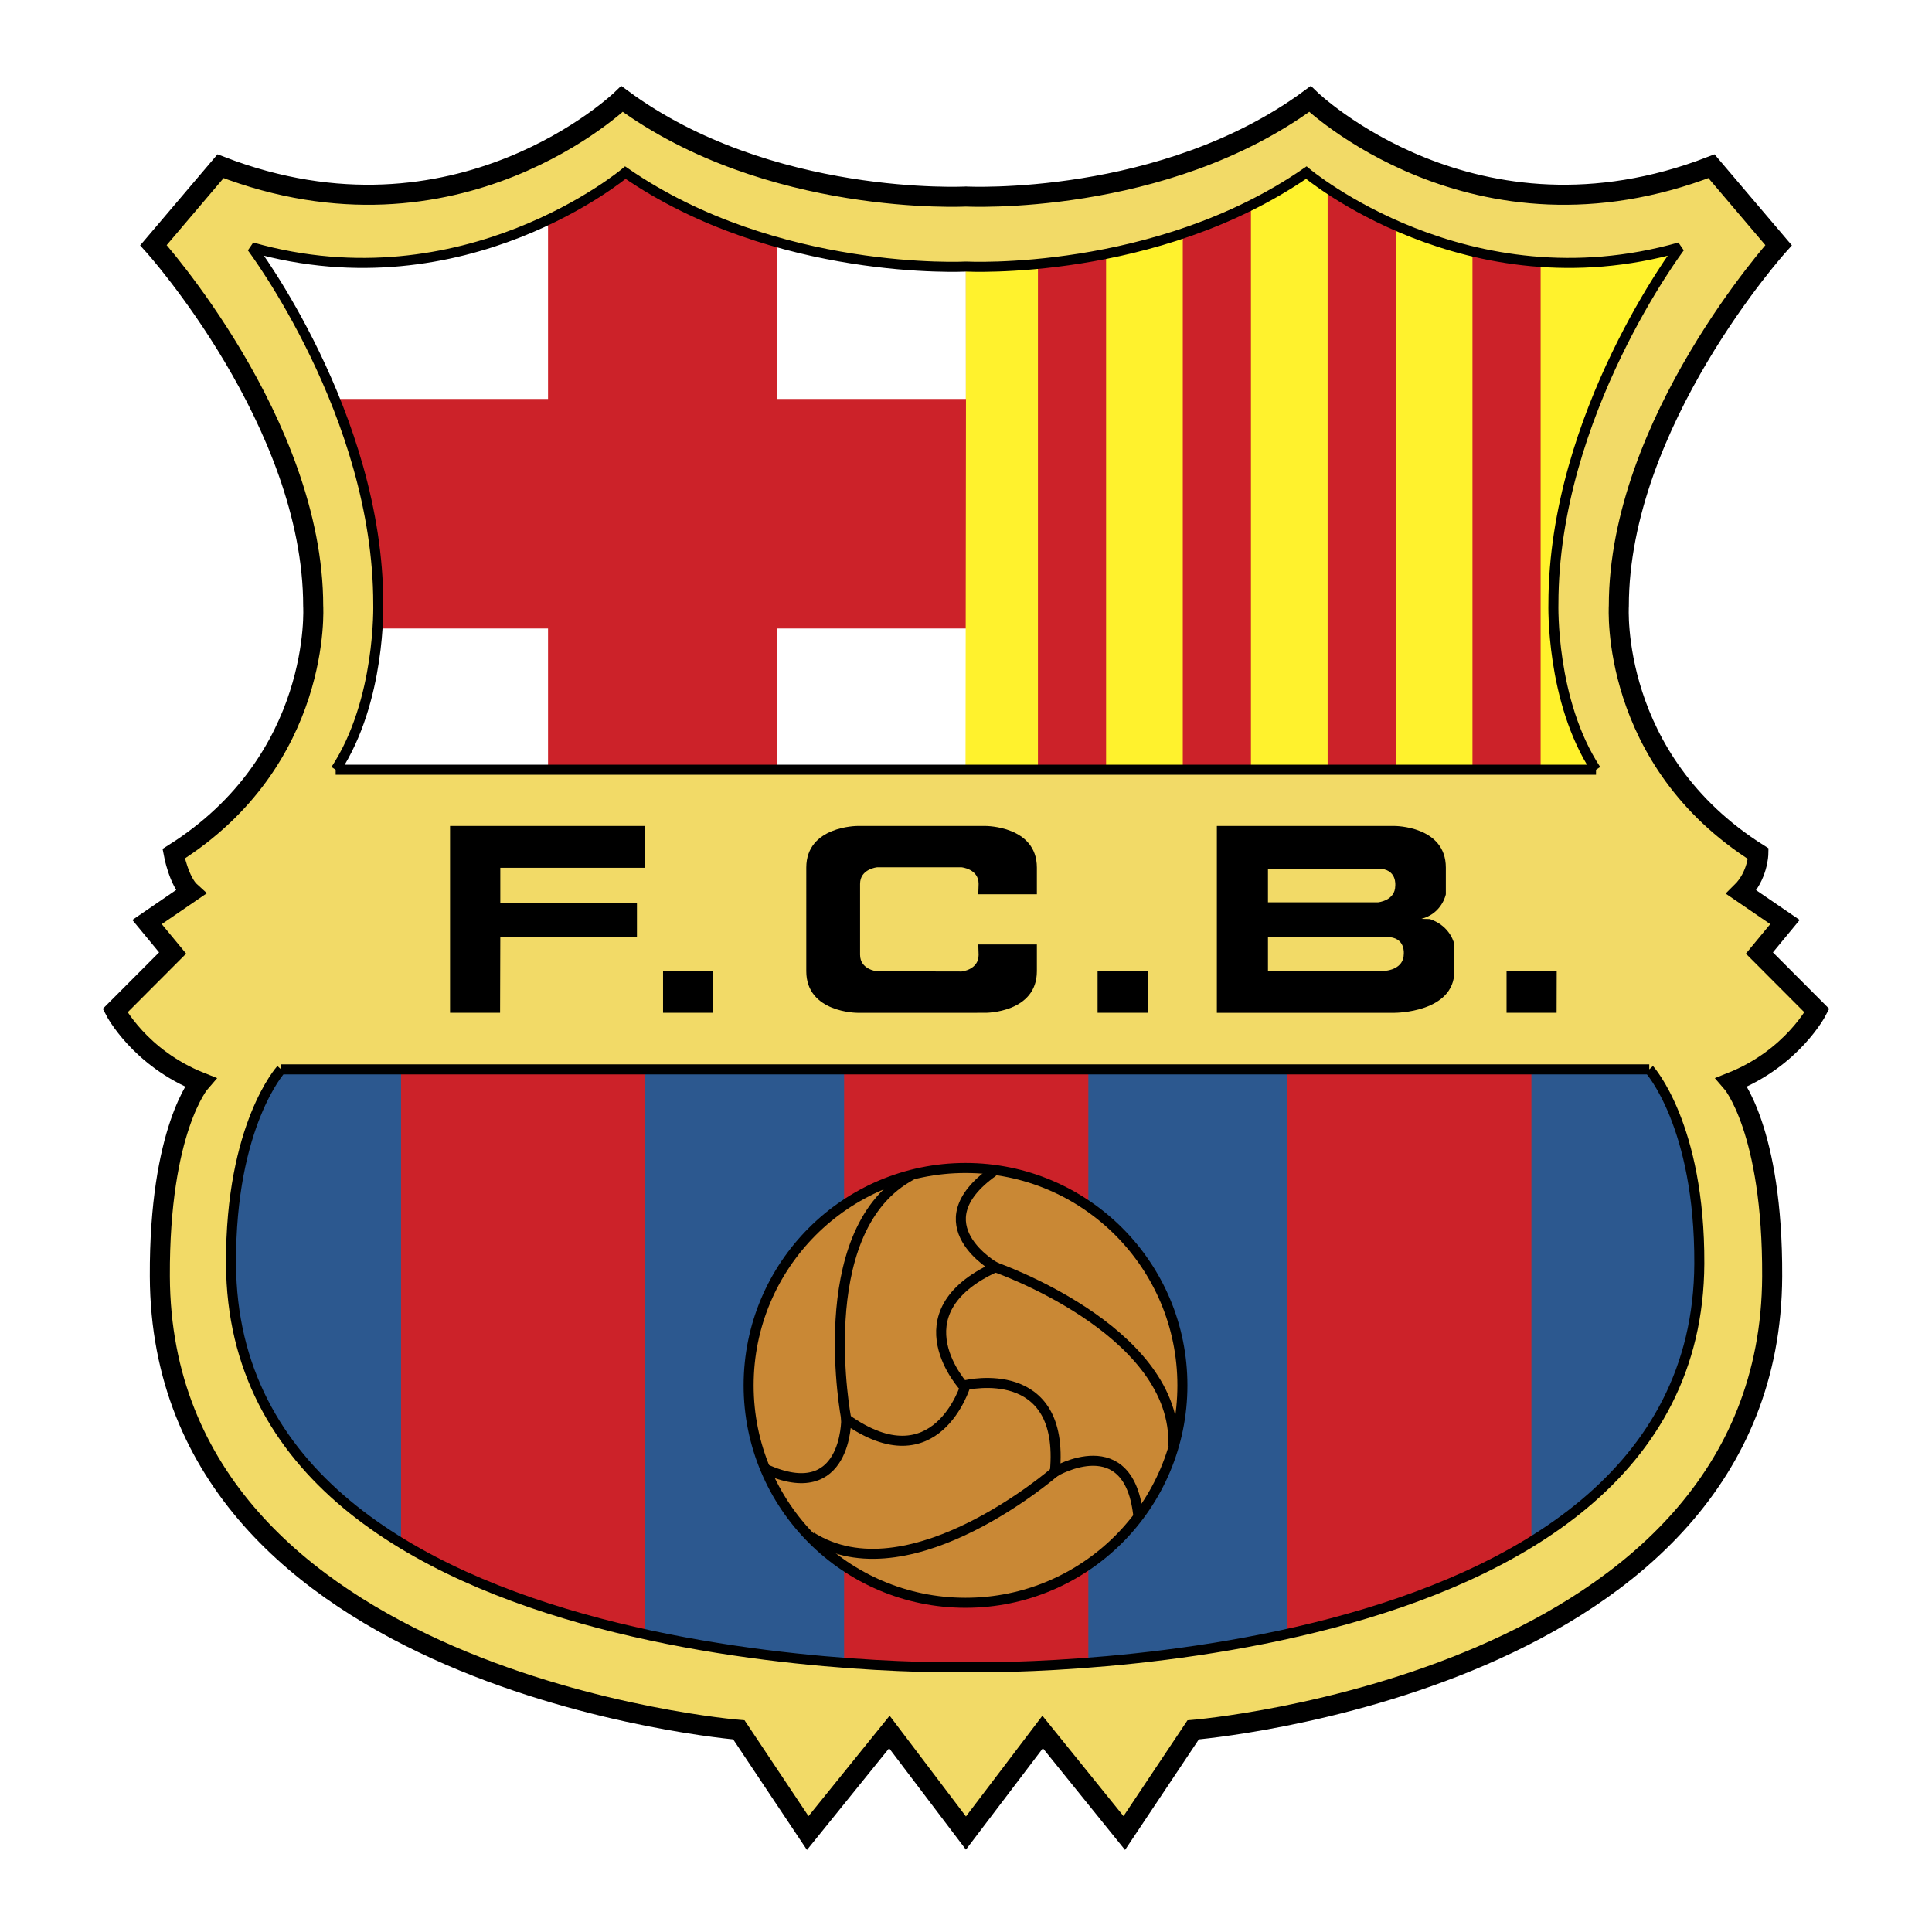 <?xml version="1.0" encoding="UTF-8"?> <svg xmlns="http://www.w3.org/2000/svg" width="2500" height="2500" viewBox="0 0 192.756 192.756"><path fill-rule="evenodd" clip-rule="evenodd" fill="#fff" d="M0 0h192.756v192.756H0V0z"></path><path d="M88.734 172.801l-8.146 10.082-6.871-10.295s-57.592-4.688-57.77-45.232c-.064-14.699 4.038-19.385 4.038-19.385-6.057-2.414-8.501-7.137-8.501-7.137l5.738-5.752-2.55-3.089 4.356-2.982c-1.188-1.065-1.7-3.834-1.7-3.834 14.876-9.374 13.92-24.711 13.92-24.711 0-18.32-15.938-36.001-15.938-36.001l6.694-7.882c23.696 9.161 40.06-6.71 40.06-6.71 14.6 10.758 34.309 9.735 34.309 9.735s19.722 1.022 34.322-9.735c0 0 16.363 15.871 40.059 6.71l6.695 7.882S161.51 42.146 161.51 60.466c0 0-.955 15.338 13.92 24.711 0 0-.041 2.201-1.699 3.834l4.355 2.982-2.551 3.089 5.738 5.752s-2.443 4.723-8.5 7.137c0 0 4.102 4.686 4.037 19.385-.176 40.545-57.768 45.232-57.768 45.232l-6.873 10.295-8.145-10.082-7.652 10.082-7.638-10.082z" fill-rule="evenodd" clip-rule="evenodd" fill="#f2da67" stroke="#000" stroke-width="2" stroke-miterlimit="2.613"></path><path d="M96.336 26.595s-19.222 1.065-33.939-9.373c0 0-16.222 13.42-37.049 7.526 0 0 12.503 16.972 12.503 35.611 0 0-.106 10.757-4.356 16.296H96.4l-.064-50.06z" fill-rule="evenodd" clip-rule="evenodd" fill="#fff"></path><path d="M96.966 62.703v-22.9H33.531s4.887 12.355 4.25 22.9h59.185z" fill-rule="evenodd" clip-rule="evenodd" fill="#cc2229"></path><path d="M77.522 24.146c-8.182-2.557-15.195-6.817-15.195-6.817l-7.65 5.112v54.215h22.846v-52.51h-.001z" fill-rule="evenodd" clip-rule="evenodd" fill="#cc2229"></path><path d="M23.048 126.076c-.058-13.846 4.995-19.385 4.995-19.385h136.504s5.053 5.539 4.994 19.385c-.176 41.967-73.211 40.264-73.211 40.264s-73.104 1.703-73.282-40.264z" fill-rule="evenodd" clip-rule="evenodd" fill="#2c588f"></path><path fill-rule="evenodd" clip-rule="evenodd" fill="#cc2229" d="M108.584 166.197v-59.506H84.216v59.506h24.368zM152.789 153.416v-46.725H128.42v56.098c18.062-3.551 24.369-9.373 24.369-9.373zM64.381 162.789v-56.098H40.012v47.576c0 .001 14.381 7.669 24.369 8.522z"></path><path d="M96.393 26.595s19.222 1.065 33.939-9.373c0 0 16.223 13.42 37.049 7.526 0 0-12.504 16.972-12.504 35.611 0 0 .107 10.757 4.357 16.296H96.33l.063-50.06z" fill-rule="evenodd" clip-rule="evenodd" fill="#fff22d"></path><path fill-rule="evenodd" clip-rule="evenodd" fill="#cc2229" d="M146.908 25.21v51.659h6.801V26.062l-6.801-.852zM132.457 18.819v58.05h6.801V22.654l-6.801-3.835zM118.006 23.336v53.533h6.801V20.523l-6.801 2.813zM103.555 26.233v50.636h6.8V25.381l-6.8.852z"></path><path d="M159.234 76.798c-4.533-6.888-4.25-16.545-4.25-16.545 0-18.888 12.609-35.575 12.609-35.575-21.252 6.035-37.262-7.456-37.262-7.456-15.018 10.367-33.938 9.373-33.938 9.373s-18.985.995-34.002-9.373c0 0-16.009 13.491-37.261 7.456 0 0 12.609 16.687 12.609 35.575 0 0 .283 9.657-4.25 16.545m0 0h125.746M23.048 126.076c-.058-13.846 4.995-19.385 4.995-19.385m0 0h136.504m0 0s5.053 5.539 4.994 19.385c-.176 41.967-73.211 40.264-73.211 40.264s-73.104 1.703-73.281-40.264" fill="none" stroke="#000" stroke-miterlimit="2.613"></path><path d="M121.406 82.408h17.746s5.1 0 5.1 4.154v2.663s-.373 1.917-2.443 2.45l.85.021c2.125.724 2.443 2.535 2.443 2.535v2.663c0 4.154-5.949 4.154-5.949 4.154h-17.746v-18.64h-.001zm5.1 4.26v3.355h10.998s1.701-.16 1.701-1.651c0 0 .213-1.704-1.701-1.704h-10.998zm0 6.816v3.355h11.848s1.701-.16 1.701-1.651c0 0 .213-1.705-1.701-1.705h-11.848v.001zM155.314 96.893l-.011 4.154h-4.994v-4.154h5.005zM114.51 96.893l-.01 4.154h-4.994v-4.154h5.004zM71.157 96.893l-.011 4.154h-4.994v-4.154h5.005zM85.81 95.258c0 1.49 1.7 1.65 1.7 1.65l8.427.018s1.7-.16 1.7-1.651l-.033-1.044h5.846v2.663c0 4.154-5.102 4.154-5.102 4.154H85.544s-5.101 0-5.101-4.154V86.562c0-4.154 5.101-4.154 5.101-4.154h12.803s5.102 0 5.102 4.154v2.663h-5.846l.033-1.043c0-1.492-1.7-1.652-1.7-1.652h-8.427s-1.7.16-1.7 1.652v7.076h.001zM64.356 86.583h-14.44v3.525h13.632v3.376H49.916l-.022 7.563h-4.993V82.408h19.445l.01 4.175z" fill-rule="evenodd" clip-rule="evenodd"></path><path d="M96.33 159.91c11.95 0 21.639-9.711 21.639-21.691 0-11.979-9.689-21.689-21.639-21.689-11.951 0-21.639 9.711-21.639 21.689-.001 11.98 9.687 21.691 21.639 21.691z" fill-rule="evenodd" clip-rule="evenodd" fill="#c98835" stroke="#000" stroke-miterlimit="2.613"></path><path d="M96.33 138.219s-2.922 9.746-11.901 3.355c0 0 .106 8.734-8.129 4.953" fill="none" stroke="#000" stroke-miterlimit="2.613"></path><path d="M84.429 141.574s-3.542-18.408 6.092-24.09" fill="none" stroke="#000" stroke-linecap="square" stroke-miterlimit="2.613"></path><path d="M96.396 138.186s9.882-2.336 8.849 8.654c0 0 7.494-4.459 8.344 4.58" fill="none" stroke="#000" stroke-miterlimit="2.613"></path><path d="M105.244 146.84s-14.133 12.279-23.858 6.756" fill="none" stroke="#000" stroke-linecap="square" stroke-miterlimit="2.613"></path><path d="M96.252 138.441s-6.958-7.41 3.052-12.01c0 0-7.599-4.275-.215-9.533" fill="none" stroke="#000" stroke-miterlimit="2.613"></path><path d="M99.305 126.432s17.676 6.131 17.766 17.334" fill="none" stroke="#000" stroke-linecap="square" stroke-miterlimit="2.613"></path></svg> 
